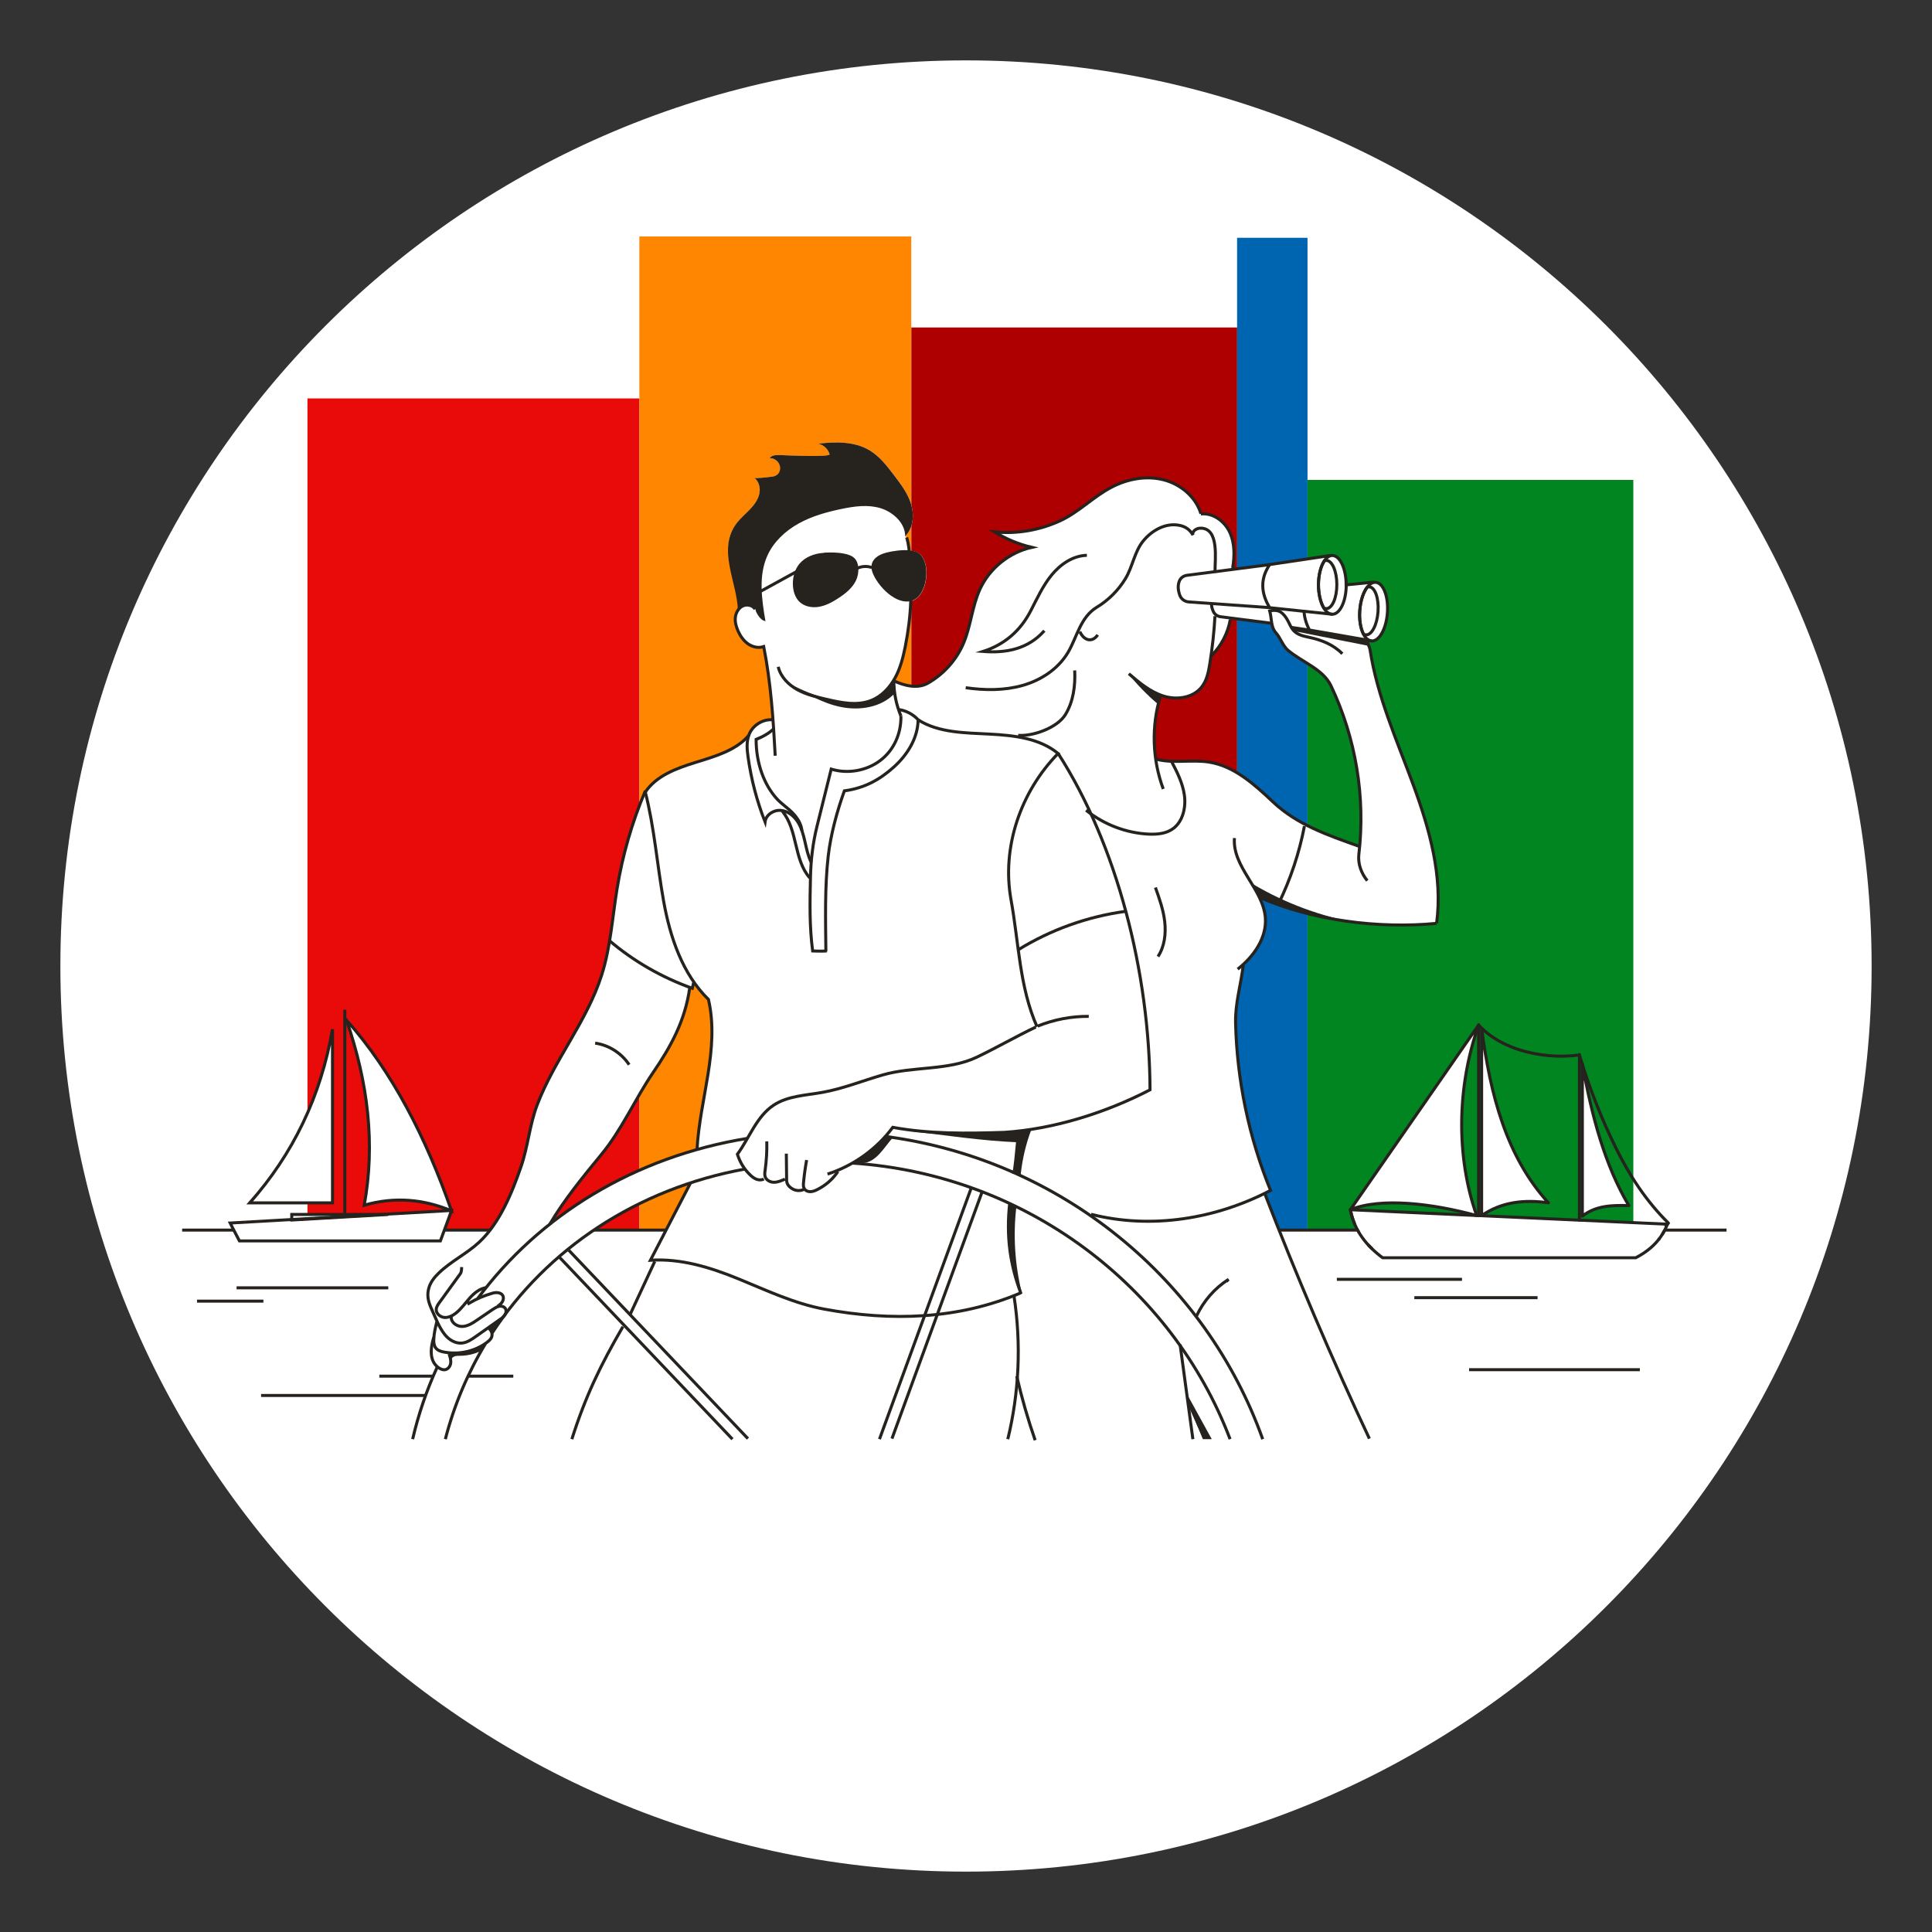 <svg width="256" height="256" viewBox="0 0 256 256" fill="none" xmlns="http://www.w3.org/2000/svg">
<rect x="0" y="0" width="256" height="256" fill="#333333" stroke="none"/>
<g id="sea_boat_pair_mass">
<g id="darkmodeMask">
<path id="darkmodeMask-2" d="M128 248C194.274 248 248 194.274 248 128C248 61.726 194.274 8 128 8C61.726 8 8 61.726 8 128C8 194.274 61.726 248 128 248Z" fill="white"/>
</g>
<g id="stripes">
<path id="Vector" d="M84.719 52.794H40.741V162.993H84.719V52.794Z" fill="#E90A0A"/>
<path id="Vector_2" d="M120.748 31.328H84.719V162.993H120.748V31.328Z" fill="#FF8600"/>
<path id="Vector_3" d="M163.93 43.391H120.758V162.993H163.93V43.391Z" fill="#AE0000"/>
<path id="Vector_4" d="M216.425 63.592H173.253V162.993H216.425V63.592Z" fill="#008520"/>
<path id="Vector_5" d="M173.253 31.507H163.92V162.993H173.253V31.507Z" fill="#0065B1"/>
</g>
<g id="whiteFill">
<path id="Vector_6" d="M187.249 103.984C185.087 98.097 182.477 92.299 181.541 86.104C181.481 85.725 181.242 85.317 181.162 84.948L181.182 84.839L181.561 84.908L181.74 84.938C182.756 85.008 183.692 83.325 183.842 81.173C183.991 79.031 183.284 77.228 182.278 77.159C182.198 77.159 182.109 77.159 182.029 77.178V77.139L178.393 77.507C178.393 75.356 177.566 73.612 176.55 73.612C176.471 73.612 176.381 73.622 176.301 73.652V73.612L168.253 74.818L163.362 75.455L163.342 75.276C163.611 73.692 163.641 71.989 162.953 70.534C162.276 69.08 160.742 67.935 159.138 68.114V68.094C158.461 65.843 156.409 64.149 154.128 63.582C151.847 63.014 149.396 63.482 147.305 64.568C144.844 65.843 142.981 67.885 140.421 69.05C137.732 70.275 134.724 70.803 131.775 70.495C133.299 71.441 134.973 72.138 136.716 72.547C133.748 73.204 131.138 75.316 129.863 78.065C128.817 80.326 128.657 82.906 127.691 85.207C126.755 87.448 125.051 89.361 122.93 90.556C121.575 91.323 119.842 90.895 118.427 90.228L134.574 182.388L134.724 182.358C135.371 185.177 136.168 187.966 137.114 190.695L158.053 190.665L181.441 190.635C176.62 180.395 171.63 168.711 167.575 158.142C167.834 158.013 168.093 157.883 168.352 157.744C165.474 150.701 163.9 143.141 163.72 135.531C163.661 132.941 164.428 130.49 164.736 127.92L164.677 127.851C166.47 126.217 167.854 123.986 167.665 121.595C167.585 120.639 167.277 119.742 166.858 118.876C167.675 119.234 168.512 119.573 169.368 119.882C175.903 122.213 183.633 123.009 190.356 122.352C191.183 116.136 189.42 109.871 187.259 103.994L187.249 103.984ZM180.166 112.142H180.057C177.586 111.255 175.166 110.419 172.934 109.243C171.41 108.446 169.976 107.49 168.671 106.255C166.221 103.944 163.571 101.523 160.244 100.986C158.6 100.717 156.887 100.936 155.224 100.866C154.526 100.836 153.839 100.766 153.172 100.577H153.142C152.743 97.808 152.943 94.939 153.749 92.25L153.809 92.1C153.929 92.15 154.048 92.19 154.168 92.23C155.921 92.778 158.063 92.489 159.208 91.054C159.905 90.178 160.134 89.012 160.314 87.907C160.364 87.578 160.413 87.249 160.463 86.921H160.483C161.808 85.616 162.714 83.892 163.033 82.059L163.053 81.89L168.522 82.587C168.611 83.046 168.751 83.484 169.06 83.823C169.667 84.49 169.976 85.576 170.673 86.153C172.556 87.727 175.305 88.634 176.361 90.845C179.499 97.429 180.824 104.86 180.166 112.122V112.142Z" fill="white"/>
<path id="Vector_7" d="M134.265 155.343C134.295 155.303 134.405 155.064 134.425 155.064C134.684 153.192 134.734 151.847 135.003 149.964V149.875C140.969 149.187 147.105 147.145 152.385 144.406C152.355 136.586 151.249 128.438 149.177 120.748C147.115 113.078 144.087 105.856 140.212 99.83C137.732 97.788 134.315 97.439 131.118 97.26C127.91 97.091 124.364 97.101 121.665 95.368C120.997 94.65 120.091 94.162 119.115 94.023L119.075 94.043C118.647 92.768 118.447 91.522 118.447 90.128C118.497 90.048 118.547 89.959 118.597 89.879C119.304 88.604 119.673 87.169 119.961 85.745C120.38 83.663 120.629 81.661 120.698 79.659C120.758 79.639 120.828 79.629 120.888 79.609C122.86 78.942 123.378 74.868 121.964 73.483C121.665 73.184 121.187 73.035 120.659 72.965C120.599 72.965 120.539 72.955 120.479 72.945C120.43 72.357 120.32 71.78 120.161 71.212L119.941 71.062C121.007 69.987 121.167 68.263 120.728 66.819C120.29 65.375 119.364 64.139 118.447 62.934C117.511 61.709 116.545 60.444 115.21 59.657C113.208 58.472 110.727 58.531 108.416 58.79C109.134 58.93 109.741 59.498 109.941 60.195C109.941 60.633 103.785 60.314 103.277 60.294C102.808 60.275 102.251 60.314 102.011 60.713C102.659 60.673 103.287 61.201 103.376 61.838C103.486 62.625 102.968 63.114 102.28 63.163C101.932 63.193 100.238 63.442 99.979 63.333C100.607 63.821 100.796 64.737 100.607 65.514C100.418 66.301 99.9 66.968 99.332 67.546C98.774 68.124 98.147 68.652 97.648 69.289C94.969 72.746 97.878 76.7 97.977 80.426C97.977 79.888 98.784 79.749 99.272 79.987C99.302 79.998 99.322 80.017 99.342 80.027C99.501 80.117 99.631 80.246 99.75 80.386C99.382 80.137 98.854 80.107 98.436 80.306C97.878 80.575 97.529 81.193 97.459 81.81C97.389 82.428 97.569 83.056 97.818 83.623C98.117 84.291 98.545 84.908 99.143 85.327C99.74 85.735 100.527 85.924 101.225 85.685C101.404 86.582 101.563 87.468 101.693 88.375C102.051 90.686 102.28 93.027 102.45 95.368H102.32C101.065 95.308 99.8 96.095 99.302 97.25C99.272 97.32 99.242 97.39 99.222 97.459C97.569 99.471 94.6 100.288 92.11 101.055C89.62 101.832 86.97 102.798 85.516 104.97L85.456 104.95C83.723 109.064 82.478 113.387 81.761 117.79C81.392 120.071 81.153 122.392 80.774 124.673C80.525 126.197 80.207 127.691 79.749 129.165C77.796 135.341 73.483 140.392 71.192 146.408C70.176 149.078 69.987 151.877 69.06 154.566C67.875 158.023 66.231 162.077 63.502 164.607C61.858 166.131 59.776 167.127 58.153 168.681C57.595 169.219 57.097 169.827 56.858 170.564C56.519 171.59 56.738 172.486 57.177 173.442C57.276 173.662 57.376 173.891 57.475 174.12C57.615 174.459 57.764 174.797 57.924 175.126L57.884 175.146C57.715 175.833 57.545 176.52 57.495 177.228H57.475C56.858 179.24 57.147 180.435 57.964 181.132L57.944 181.152C56.549 184.19 55.453 187.388 54.676 190.725H59.019C60.175 186.213 61.978 181.959 64.339 178.064L64.319 178.045C64.408 177.985 64.508 177.915 64.598 177.845C64.807 177.676 65.016 177.487 65.126 177.248C65.195 177.078 65.215 176.899 65.185 176.72C65.703 175.923 66.251 175.136 66.819 174.369C66.849 174.339 66.869 174.299 66.889 174.269C68.99 171.45 71.401 168.87 74.081 166.559L74.111 166.589L82.727 175.654L82.547 175.823C79.579 180.903 77.567 185.107 75.784 190.725H133.538C135.042 184.549 135.331 178.084 134.365 171.799L134.335 171.719C134.644 171.6 134.953 171.47 135.252 171.341C133.787 167.386 133.329 163.691 133.787 159.487C147.225 165.772 157.784 176.999 163.003 190.715H167.326C161.718 174.996 149.655 162.167 134.265 155.363V155.343ZM86.751 166.968V167.147C85.665 169.478 84.58 171.819 83.494 174.15L83.454 174.18L75.356 165.663L75.256 165.533C79.968 161.718 85.446 158.72 91.493 156.738C89.6 160.374 88.056 163.352 86.173 166.988C86.363 166.978 86.562 166.968 86.751 166.958V166.968ZM92.359 152.325C85.058 154.387 78.454 157.774 72.845 162.216C76.302 156.319 81.81 151.697 84.5 145.372C85.665 142.643 87.777 140.78 89.112 138.14C89.68 137.015 90.158 135.839 90.536 134.644C90.915 133.449 90.955 132.094 91.383 130.958L91.423 130.839C91.522 130.879 91.632 130.919 91.732 130.958C91.801 130.729 91.821 130.45 91.891 130.221L91.971 130.162C92.538 130.968 93.166 131.725 93.873 132.423C95.387 138.967 92.718 145.601 92.359 152.315V152.325Z" fill="white"/>
<path id="Vector_8" fill-rule="evenodd" clip-rule="evenodd" d="M38.659 160.921H51.449L38.659 161.659V160.921Z" fill="white"/>
<path id="Vector_9" fill-rule="evenodd" clip-rule="evenodd" d="M59.826 160.393L59.458 161.429L58.352 164.428H31.726L30.79 162.635L30.501 162.057L59.826 160.393Z" fill="white"/>
<path id="Vector_10" fill-rule="evenodd" clip-rule="evenodd" d="M44.058 136.377C42.524 145.263 38.828 152.913 33.091 159.387H44.058V136.377Z" fill="white"/>
<path id="Vector_11" fill-rule="evenodd" clip-rule="evenodd" d="M45.911 135.162C51.977 142.015 56.42 150.661 59.826 160.443C56.171 158.909 52.336 158.531 48.261 159.696C49.746 151.638 48.779 143.46 45.911 135.172V135.162Z" fill="white"/>
<path id="Vector_12" fill-rule="evenodd" clip-rule="evenodd" d="M178.931 160.294C184.599 152.136 190.267 143.978 195.925 135.819C193.026 144.007 192.926 153.341 195.666 161.071C189.828 159.467 182.975 158.64 178.931 160.294Z" fill="white"/>
<path id="Vector_13" fill-rule="evenodd" clip-rule="evenodd" d="M196.323 136.228C197.459 145.073 199.61 153.281 205.169 159.377C202.021 158.939 199.023 159.218 196.323 161.071C196.323 152.793 196.323 144.506 196.323 136.228Z" fill="white"/>
<path id="Vector_14" fill-rule="evenodd" clip-rule="evenodd" d="M209.671 140.979C210.926 147.952 212.679 154.467 215.827 159.746C213.655 159.696 211.504 159.706 209.671 161.141C209.671 154.427 209.671 147.703 209.671 140.979Z" fill="white"/>
<path id="Vector_15" fill-rule="evenodd" clip-rule="evenodd" d="M220.638 162.196C220.698 162.256 220.748 162.306 220.807 162.366L220.947 162.216C220.847 162.216 220.738 162.216 220.638 162.206V162.196Z" fill="white"/>
<path id="Vector_16" fill-rule="evenodd" clip-rule="evenodd" d="M178.931 160.294C179.051 160.931 179.23 161.549 179.479 162.137C179.23 161.539 179.051 160.931 178.931 160.294Z" fill="white"/>
<path id="Vector_17" fill-rule="evenodd" clip-rule="evenodd" d="M219.831 164.189C219.831 164.189 219.831 164.189 219.841 164.179C219.841 164.179 219.841 164.179 219.831 164.189ZM180.017 163.212C180.017 163.212 180.037 163.242 180.047 163.262C180.047 163.252 180.027 163.232 180.017 163.212Z" fill="white"/>
<path id="Vector_18" fill-rule="evenodd" clip-rule="evenodd" d="M178.931 160.294C179.051 160.931 179.24 161.549 179.479 162.137C179.499 162.177 179.509 162.216 179.529 162.256C179.668 162.575 179.828 162.894 180.007 163.202C180.007 163.222 180.027 163.232 180.037 163.252C180.047 163.272 180.057 163.292 180.067 163.312C180.097 163.372 180.136 163.432 180.176 163.491C180.206 163.541 180.236 163.581 180.266 163.631C180.575 164.099 180.923 164.557 181.332 164.995C181.471 165.145 181.611 165.294 181.77 165.444C182.198 165.862 182.676 166.271 183.204 166.659H216.743C217.461 166.29 218.098 165.872 218.666 165.394C218.915 165.185 219.154 164.956 219.373 164.717C219.403 164.677 219.443 164.647 219.473 164.607C219.503 164.567 219.542 164.537 219.572 164.497C219.602 164.458 219.642 164.418 219.672 164.378C219.672 164.378 219.682 164.358 219.692 164.348C219.722 164.318 219.742 164.288 219.762 164.258C219.781 164.238 219.801 164.209 219.821 164.189C219.821 164.189 219.821 164.189 219.831 164.179C219.991 163.97 220.15 163.75 220.289 163.511C220.379 163.372 220.459 163.222 220.539 163.073C220.568 163.023 220.588 162.973 220.618 162.924C220.648 162.874 220.668 162.814 220.698 162.764C220.698 162.764 220.698 162.764 220.698 162.754C220.728 162.694 220.748 162.645 220.778 162.585C220.827 162.465 220.877 162.346 220.927 162.216L220.788 162.366C220.728 162.306 220.678 162.256 220.618 162.196C216.923 162.027 213.227 161.858 209.532 161.688C209.442 161.688 209.352 161.688 209.263 161.678C204.9 161.479 200.537 161.28 196.174 161.081C196.084 161.081 195.994 161.081 195.905 161.071C190.237 160.812 184.579 160.553 178.911 160.294H178.931Z" fill="white"/>
<path id="Vector_19" fill-rule="evenodd" clip-rule="evenodd" d="M220.638 162.196C220.698 162.256 220.748 162.306 220.807 162.366L220.947 162.216C220.847 162.216 220.738 162.216 220.638 162.206V162.196Z" fill="white"/>
</g>
<g id="blackStroke">
<path id="Vector_20" d="M160.991 81.641C160.872 83.743 160.643 85.835 160.314 87.907C160.134 89.022 159.915 90.178 159.208 91.054C158.063 92.489 155.921 92.778 154.168 92.23C152.415 91.682 150.97 90.467 149.576 89.271" stroke="#26221E" stroke-width="0.4" stroke-miterlimit="10"/>
<path id="Vector_21" d="M142.404 88.833C142.503 90.855 142.224 92.967 141.169 94.69C140.113 96.413 136.935 97.579 134.913 97.439" stroke="#26221E" stroke-width="0.4" stroke-miterlimit="10"/>
<path id="Vector_22" d="M153.749 92.26C152.544 96.254 152.684 100.637 154.138 104.542" stroke="#26221E" stroke-width="0.4" stroke-miterlimit="10"/>
<path id="Vector_23" d="M190.356 122.342C191.193 116.126 189.42 109.861 187.259 103.984C185.097 98.107 182.487 92.299 181.541 86.104C181.481 85.725 181.242 85.317 181.162 84.948" stroke="#26221E" stroke-width="0.4" stroke-miterlimit="10"/>
<path id="Vector_24" d="M181.172 116.694C180.375 115.718 179.907 114.443 180.057 113.188C180.953 105.598 179.648 97.758 176.361 90.865C175.305 88.654 172.546 87.747 170.673 86.173C169.976 85.586 169.667 84.51 169.06 83.843C168.372 83.095 168.522 81.93 168.243 80.954C168.721 80.834 169.319 80.834 169.727 81.123C170.135 81.412 170.424 81.83 170.653 82.259C170.902 82.727 171.092 83.245 171.47 83.613C171.978 84.121 172.715 84.291 173.423 84.44C175.126 84.799 176.64 85.396 177.865 86.622" stroke="#26221E" stroke-width="0.4" stroke-miterlimit="10"/>
<path id="Vector_25" d="M153.172 100.587C155.453 101.205 157.903 100.607 160.244 100.986C163.561 101.533 166.221 103.944 168.671 106.255C171.879 109.283 175.903 110.648 180.057 112.132" stroke="#26221E" stroke-width="0.4" stroke-miterlimit="10"/>
<path id="Vector_26" d="M166.848 118.876C173.841 121.984 182.736 123.089 190.346 122.352" stroke="#26221E" stroke-width="0.4" stroke-miterlimit="10"/>
<path id="Vector_27" d="M163.571 111.046C163.262 114.861 167.366 117.78 167.665 121.595C167.874 124.275 166.121 126.755 163.999 128.418" stroke="#26221E" stroke-width="0.4" stroke-miterlimit="10"/>
<path id="Vector_28" d="M164.737 127.91C164.428 130.48 163.661 132.941 163.72 135.521C163.9 143.121 165.474 150.691 168.352 157.734C161.091 161.539 152.524 162.914 144.575 160.901" stroke="#26221E" stroke-width="0.4" stroke-miterlimit="10"/>
<path id="Vector_29" d="M155.214 100.856C155.961 102.28 156.708 103.745 156.937 105.358C157.166 106.972 156.738 108.805 155.503 109.751C154.586 110.459 153.391 110.568 152.265 110.528C149.277 110.399 146.318 109.283 143.908 107.361" stroke="#26221E" stroke-width="0.4" stroke-miterlimit="10"/>
<path id="Vector_30" d="M172.845 109.462C172.158 113.028 171.002 116.505 169.408 119.762" stroke="#26221E" stroke-width="0.4" stroke-miterlimit="10"/>
<path id="Vector_31" d="M153.102 117.601C153.63 119.095 154.168 120.599 154.337 122.173C154.507 123.747 154.307 125.42 153.441 126.745" stroke="#26221E" stroke-width="0.4" stroke-miterlimit="10"/>
<path id="Vector_32" d="M167.556 158.073C171.62 168.651 176.62 180.365 181.451 190.625" stroke="#26221E" stroke-width="0.4" stroke-miterlimit="10"/>
<path id="Vector_33" d="M156.369 178.154C156.917 182.218 157.515 186.631 158.063 190.695" stroke="#26221E" stroke-width="0.4" stroke-miterlimit="10"/>
<path id="Vector_34" d="M134.724 182.348C135.381 185.216 136.198 188.055 137.164 190.835" stroke="#26221E" stroke-width="0.4" stroke-miterlimit="10"/>
<path id="Vector_35" d="M157.624 186.143L159.547 190.446" stroke="#26221E" stroke-width="0.4" stroke-miterlimit="10"/>
<path id="Vector_36" d="M158.541 174.389C159.457 172.407 160.951 170.693 162.794 169.518C162.694 169.607 162.605 169.707 162.505 169.797" stroke="#26221E" stroke-width="0.4" stroke-miterlimit="10"/>
<path id="Vector_37" d="M145.452 84.121C144.765 85.147 143.659 84.948 143.081 83.693" stroke="#26221E" stroke-width="0.4" stroke-miterlimit="10"/>
<path id="Vector_38" d="M127.96 91.124C130.46 91.483 133.05 91.513 135.491 90.825C137.931 90.138 140.192 88.654 141.497 86.482C142.125 85.436 142.523 84.251 143.071 83.155C143.619 82.059 144.267 81.113 145.312 80.476C146.866 79.539 148.191 78.215 149.128 76.671C150.064 75.126 150.323 73.114 151.458 71.71C152.594 70.305 154.377 69.289 156.16 69.588C157.017 69.728 157.664 70.146 158.073 70.903C157.913 70.425 158.501 70.007 159.009 69.987C161.629 69.897 160.961 74.18 161.001 75.754" stroke="#26221E" stroke-width="0.4" stroke-miterlimit="10"/>
<path id="Vector_39" d="M144.017 73.583C142.175 73.622 140.511 74.768 139.346 76.192C138.18 77.617 137.413 79.32 136.567 80.954C135.202 83.584 133.13 85.396 130.261 86.323C133.339 86.562 136.248 85.994 138.38 83.573" stroke="#26221E" stroke-width="0.4" stroke-miterlimit="10"/>
<path id="Vector_40" d="M178.383 77.497C178.383 79.649 177.556 81.392 176.54 81.392C176.102 81.392 175.714 81.073 175.395 80.545C174.977 79.828 174.698 78.733 174.698 77.497C174.698 76.182 175.006 75.027 175.475 74.32C175.773 73.871 176.142 73.603 176.53 73.603C177.546 73.603 178.373 75.346 178.373 77.497H178.383Z" stroke="#26221E" stroke-width="0.4" stroke-miterlimit="10"/>
<path id="Vector_41" d="M177.138 77.457C177.138 79.221 176.52 80.645 175.744 80.645C175.624 80.645 175.504 80.615 175.405 80.545C174.986 79.828 174.708 78.733 174.708 77.497C174.708 76.182 175.016 75.027 175.485 74.32C175.564 74.28 175.654 74.26 175.744 74.26C176.511 74.26 177.138 75.684 177.138 77.457Z" stroke="#26221E" stroke-width="0.4" stroke-miterlimit="10"/>
<path id="Vector_42" d="M183.842 81.163C183.693 83.315 182.756 84.998 181.74 84.928C181.312 84.898 180.933 84.56 180.654 84.002C180.286 83.265 180.087 82.139 180.176 80.914C180.266 79.599 180.654 78.463 181.172 77.796C181.501 77.368 181.89 77.129 182.278 77.159C183.294 77.228 183.991 79.031 183.842 81.173V81.163Z" stroke="#26221E" stroke-width="0.4" stroke-miterlimit="10"/>
<path id="Vector_43" d="M182.597 81.034C182.477 82.787 181.76 84.171 180.993 84.121C180.874 84.121 180.764 84.072 180.654 84.002C180.286 83.265 180.087 82.139 180.176 80.914C180.266 79.599 180.654 78.463 181.172 77.796C181.262 77.766 181.342 77.756 181.431 77.756C182.198 77.806 182.716 79.28 182.597 81.034Z" stroke="#26221E" stroke-width="0.4" stroke-miterlimit="10"/>
<path id="Vector_44" d="M176.281 73.603L168.243 74.808C166.958 76.7 167.077 78.603 168.243 80.525L176.55 81.392" stroke="#26221E" stroke-width="0.4" stroke-miterlimit="10"/>
<path id="Vector_45" d="M172.795 81.034C172.835 81.83 173.084 82.657 173.512 83.484L181.74 84.918" stroke="#26221E" stroke-width="0.4" stroke-miterlimit="10"/>
<path id="Vector_46" d="M182.019 77.129L178.383 77.497" stroke="#26221E" stroke-width="0.4" stroke-miterlimit="10"/>
<path id="Vector_47" d="M168.243 74.808L157.276 76.232C156.847 76.292 156.459 76.551 156.289 76.949C156.06 77.477 156.06 78.105 156.319 78.852C156.499 79.36 156.967 79.719 157.515 79.758L168.243 80.516" stroke="#26221E" stroke-width="0.4" stroke-miterlimit="10"/>
<path id="Vector_48" d="M160.543 79.978C160.523 80.366 160.603 80.645 160.772 81.023C160.941 81.402 161.31 81.671 161.728 81.721L168.542 82.597" stroke="#26221E" stroke-width="0.4" stroke-miterlimit="10"/>
<path id="Vector_49" d="M171.092 83.135L173.512 83.494" stroke="#26221E" stroke-width="0.4" stroke-miterlimit="10"/>
<path id="Vector_50" d="M159.128 68.074C158.451 65.823 156.409 64.129 154.128 63.562C151.847 62.994 149.387 63.462 147.305 64.548C144.844 65.823 142.972 67.865 140.422 69.03C137.732 70.256 134.724 70.784 131.775 70.475C133.299 71.421 134.973 72.118 136.716 72.527C133.748 73.184 131.138 75.286 129.863 78.045C128.817 80.306 128.657 82.886 127.691 85.187C126.755 87.428 125.042 89.341 122.93 90.536C121.575 91.293 119.842 90.875 118.427 90.208" stroke="#26221E" stroke-width="0.4" stroke-miterlimit="10"/>
<path id="Vector_51" d="M159.118 68.104C160.722 67.925 162.266 69.06 162.944 70.525C163.621 71.989 163.601 73.682 163.332 75.266" stroke="#26221E" stroke-width="0.4" stroke-miterlimit="10"/>
<path id="Vector_52" d="M163.023 82.069C162.704 83.902 161.798 85.626 160.473 86.93" stroke="#26221E" stroke-width="0.4" stroke-miterlimit="10"/>
<path id="Vector_53" d="M120.34 73.543C120.948 77.736 120.768 81.581 119.941 85.735C119.653 87.159 119.284 88.594 118.577 89.869C117.87 91.144 116.814 92.27 115.459 92.808C113.576 93.564 111.465 93.116 109.492 92.658C108.177 92.349 106.833 92.04 105.647 91.383C104.462 90.726 103.426 89.67 103.117 88.355" stroke="#26221E" stroke-width="0.4" stroke-miterlimit="10"/>
<path id="Vector_54" d="M100.059 80.725C99.75 80.187 98.973 80.027 98.416 80.296C97.858 80.565 97.509 81.183 97.439 81.8C97.37 82.418 97.549 83.046 97.798 83.613C98.097 84.281 98.525 84.898 99.123 85.317C99.721 85.735 100.507 85.914 101.195 85.675C102.141 90.437 102.46 95.288 102.719 100.139" stroke="#26221E" stroke-width="0.4" stroke-miterlimit="10"/>
<path id="Vector_55" d="M118.437 90.128C118.437 91.821 118.736 93.305 119.374 94.869" stroke="#26221E" stroke-width="0.4" stroke-miterlimit="10"/>
<path id="Vector_56" d="M102.31 95.368C101.055 95.298 99.79 96.085 99.292 97.24C98.884 98.196 98.973 99.282 99.123 100.308C99.531 103.247 100.288 106.145 101.374 108.905C101.494 107.968 102.49 107.311 103.436 107.381C104.382 107.45 105.199 108.098 105.707 108.895C106.215 109.692 106.454 110.628 106.663 111.544C106.873 112.461 107.062 113.407 107.48 114.244" stroke="#26221E" stroke-width="0.4" stroke-miterlimit="10"/>
<path id="Vector_57" d="M119.374 94.859C119.434 97.15 118.477 99.372 116.654 100.756C114.831 102.141 112.331 102.579 110.14 101.912C109.522 104.412 108.905 106.912 108.277 109.403C107.699 111.714 107.44 113.935 107.391 116.316C107.311 119.573 107.251 122.77 107.679 126.008C107.679 126.008 108.845 126.058 109.552 126.008" stroke="#26221E" stroke-width="0.4" stroke-miterlimit="10"/>
<path id="Vector_58" d="M119.105 94.023C120.071 94.162 120.987 94.65 121.655 95.368C121.625 97.798 120.24 100.019 118.427 101.643C116.614 103.267 114.622 104.422 111.883 104.791C110.917 107.47 110.06 110.618 109.741 113.457C109.273 117.621 109.393 121.884 109.433 126.068" stroke="#26221E" stroke-width="0.4" stroke-miterlimit="10"/>
<path id="Vector_59" d="M102.53 96.553C101.922 97.17 100.996 97.659 100.189 97.977C100.189 101.175 101.264 104.024 102.968 105.876C103.585 106.544 104.372 107.042 105.01 107.699C105.647 108.357 106.175 109.164 106.255 110.07" stroke="#26221E" stroke-width="0.4" stroke-miterlimit="10"/>
<path id="Vector_60" d="M103.655 107.48C105.737 109.98 105.149 113.895 107.301 116.326" stroke="#26221E" stroke-width="0.4" stroke-miterlimit="10"/>
<path id="Vector_61" d="M121.655 95.377C124.354 97.111 127.91 97.101 131.108 97.27C134.305 97.439 137.732 97.798 140.202 99.84C135.242 104.9 132.702 112.271 133.967 119.234C134.993 124.872 135.082 130.809 137.413 136.049" stroke="#26221E" stroke-width="0.4" stroke-miterlimit="10"/>
<path id="Vector_62" d="M99.212 97.439C97.559 99.451 94.591 100.268 92.1 101.045C89.61 101.822 86.96 102.788 85.506 104.96C86.711 109.672 87.07 114.582 87.927 119.374C88.783 124.165 90.407 129.026 93.873 132.433C95.387 138.977 92.718 145.611 92.359 152.325" stroke="#26221E" stroke-width="0.4" stroke-miterlimit="10"/>
<path id="Vector_63" d="M137.254 136.088C134.594 137.353 132.074 138.818 129.424 140.083C125.639 141.886 120.987 141.268 116.963 142.434C114.304 143.201 111.704 144.256 108.974 144.745C106.763 145.143 104.372 145.203 102.5 146.448C100.238 147.952 99.312 150.761 97.708 152.943C98.057 154.018 98.605 154.935 99.432 155.712C99.671 155.941 99.94 156.15 100.248 156.26C100.557 156.369 100.916 156.389 101.205 156.22" stroke="#26221E" stroke-width="0.4" stroke-miterlimit="10"/>
<path id="Vector_64" d="M113.576 75.307C114.184 75.017 114.901 74.977 115.529 75.207" stroke="#26221E" stroke-width="0.4" stroke-miterlimit="10"/>
<path id="Vector_65" d="M105.827 75.585L100.707 78.394C100.368 78.583 100.009 78.772 99.74 79.061C99.472 79.35 99.282 79.729 99.322 80.117" stroke="#26221E" stroke-width="0.4" stroke-miterlimit="10"/>
<path id="Vector_66" d="M91.503 156.738L86.183 166.988C90.208 166.729 94.102 167.924 97.828 169.448C101.553 170.972 105.239 172.725 109.203 173.462C118.069 175.106 126.984 174.847 135.282 171.301" stroke="#26221E" stroke-width="0.4" stroke-miterlimit="10"/>
<path id="Vector_67" d="M135.003 149.964C134.734 151.847 134.694 153.192 134.425 155.074C134.445 154.985 134.246 155.423 134.266 155.333" stroke="#26221E" stroke-width="0.4" stroke-miterlimit="10"/>
<path id="Vector_68" d="M133.787 159.467C133.329 163.711 133.787 167.446 135.302 171.45" stroke="#26221E" stroke-width="0.4" stroke-miterlimit="10"/>
<path id="Vector_69" d="M63.283 172.078C71.451 161.031 84.082 153.271 99.033 150.841" stroke="#26221E" stroke-width="0.4" stroke-miterlimit="10"/>
<path id="Vector_70" d="M54.676 190.695C55.453 187.368 56.549 184.161 57.944 181.122" stroke="#26221E" stroke-width="0.4" stroke-miterlimit="10"/>
<path id="Vector_71" d="M64.329 178.035C61.978 181.929 60.175 186.173 59.01 190.695" stroke="#26221E" stroke-width="0.4" stroke-miterlimit="10"/>
<path id="Vector_72" d="M65.175 176.68C72.457 165.513 84.38 157.515 98.714 154.905" stroke="#26221E" stroke-width="0.4" stroke-miterlimit="10"/>
<path id="Vector_73" d="M162.993 190.695C155.303 170.454 135.959 155.642 112.949 154.118" stroke="#26221E" stroke-width="0.4" stroke-miterlimit="10"/>
<path id="Vector_74" d="M117.312 150.582C140.571 153.65 159.776 169.548 167.316 190.695" stroke="#26221E" stroke-width="0.4" stroke-miterlimit="10"/>
<path id="Vector_75" d="M99.103 190.625L75.366 165.663" stroke="#26221E" stroke-width="0.4" stroke-miterlimit="10"/>
<path id="Vector_76" d="M74.101 166.559L97.051 190.695" stroke="#26221E" stroke-width="0.4" stroke-miterlimit="10"/>
<path id="Vector_77" d="M130.102 158.013L118.188 190.625" stroke="#26221E" stroke-width="0.4" stroke-miterlimit="10"/>
<path id="Vector_78" d="M116.535 190.695L128.667 157.485" stroke="#26221E" stroke-width="0.4" stroke-miterlimit="10"/>
<path id="Vector_79" d="M134.923 125.848C139.216 123.199 144.077 121.456 149.078 120.768" stroke="#26221E" stroke-width="0.4" stroke-miterlimit="10"/>
<path id="Vector_80" d="M80.755 124.643C83.962 127.372 87.707 129.524 91.742 130.958C91.811 130.729 91.831 130.45 91.901 130.221" stroke="#26221E" stroke-width="0.4" stroke-miterlimit="10"/>
<path id="Vector_81" d="M109.652 155.572C113.078 154.467 116.156 152.275 118.298 149.377C123.169 150.273 128.12 150.203 133.07 150.044C139.635 149.616 146.548 147.434 152.385 144.406C152.325 128.787 147.972 111.903 140.212 99.84" stroke="#26221E" stroke-width="0.4" stroke-miterlimit="10"/>
<path id="Vector_82" d="M101.603 151.239C101.633 152.514 101.563 153.789 101.384 155.054C101.344 155.353 101.294 155.662 101.394 155.941C101.563 156.409 102.091 156.668 102.589 156.658C103.087 156.648 103.556 156.439 104.014 156.24" stroke="#26221E" stroke-width="0.4" stroke-miterlimit="10"/>
<path id="Vector_83" d="M106.883 153.71C106.703 154.696 106.564 155.682 106.474 156.678C106.444 156.957 106.424 157.256 106.574 157.505C106.733 157.774 107.062 157.913 107.381 157.903C107.699 157.893 107.998 157.774 108.277 157.634C109.383 157.086 110.339 156.26 111.026 155.234" stroke="#26221E" stroke-width="0.4" stroke-miterlimit="10"/>
<path id="Vector_84" d="M104.193 152.863L104.233 156.379C104.233 156.907 104.552 157.266 105.01 157.535C105.468 157.804 106.046 157.824 106.524 157.604" stroke="#26221E" stroke-width="0.4" stroke-miterlimit="10"/>
<path id="Vector_85" d="M137.483 135.969C139.635 135.102 141.946 134.654 144.266 134.674" stroke="#26221E" stroke-width="0.4" stroke-miterlimit="10"/>
<path id="Vector_86" d="M64.428 170.614C63.542 170.743 62.805 171.361 62.207 172.038C61.609 172.715 61.091 173.462 60.394 174.01C59.956 174.349 59.418 174.618 58.87 174.568C58.322 174.518 57.784 174.05 57.804 173.502C57.824 173.164 58.023 172.865 58.223 172.596L60.982 168.791C61.161 168.552 61.161 168.193 61.171 167.894" stroke="#26221E" stroke-width="0.4" stroke-miterlimit="10"/>
<path id="Vector_87" d="M57.475 177.208C56.838 179.29 57.167 180.485 58.033 181.172C58.322 181.401 58.711 181.571 59.069 181.471C59.448 181.362 59.697 180.953 59.727 180.565C59.757 180.176 59.637 179.778 59.498 179.399" stroke="#26221E" stroke-width="0.4" stroke-miterlimit="10"/>
<path id="Vector_88" d="M85.516 104.781C83.753 108.944 82.488 113.317 81.761 117.78C81.143 121.585 80.904 125.48 79.739 129.155C77.786 135.331 73.473 140.382 71.182 146.398C70.166 149.068 69.977 151.867 69.05 154.556C67.865 158.013 66.221 162.067 63.492 164.597C61.848 166.121 59.767 167.117 58.153 168.671C57.595 169.209 57.097 169.817 56.858 170.554C56.519 171.59 56.738 172.476 57.177 173.433C57.695 174.568 58.153 175.853 58.94 176.839C59.488 177.527 60.334 178.045 61.211 177.965C61.888 177.895 62.476 177.497 63.024 177.108C64.09 176.351 65.165 175.604 66.231 174.847C66.48 174.678 66.729 174.498 66.899 174.239C67.068 173.98 67.118 173.642 66.968 173.393C66.799 173.124 66.43 173.024 66.122 173.094C65.813 173.164 65.534 173.343 65.265 173.522C64.578 173.99 63.891 174.449 63.213 174.917C62.615 175.325 61.968 175.744 61.241 175.763C60.514 175.783 59.727 175.216 59.797 174.488" stroke="#26221E" stroke-width="0.4" stroke-miterlimit="10"/>
<path id="Vector_89" d="M61.928 172.397L62.107 172.715C63.153 172.088 64.08 171.699 65.265 171.351C65.743 171.211 66.381 171.241 66.62 171.669C66.759 171.918 66.709 172.247 66.56 172.496C66.411 172.745 66.171 172.925 65.933 173.094" stroke="#26221E" stroke-width="0.4" stroke-miterlimit="10"/>
<path id="Vector_90" d="M57.884 175.126C57.695 175.903 57.505 176.68 57.475 177.477C57.466 177.865 57.495 178.274 57.724 178.592C57.993 178.961 58.472 179.1 58.92 179.17C60.892 179.519 63.014 179.051 64.598 177.815C64.807 177.646 65.016 177.457 65.126 177.218C65.305 176.809 65.145 176.281 64.767 176.042" stroke="#26221E" stroke-width="0.4" stroke-miterlimit="10"/>
<path id="Vector_91" d="M86.761 167.147L83.504 174.15" stroke="#26221E" stroke-width="0.4" stroke-miterlimit="10"/>
<path id="Vector_92" d="M133.538 190.695C135.043 184.519 135.331 178.054 134.365 171.769" stroke="#26221E" stroke-width="0.4" stroke-miterlimit="10"/>
<path id="Vector_93" d="M82.538 175.793C79.569 180.883 77.557 185.077 75.774 190.695" stroke="#26221E" stroke-width="0.4" stroke-miterlimit="10"/>
<path id="Vector_94" d="M91.383 130.958C90.766 135.242 88.933 138.619 86.542 142.115C84.082 145.721 82.438 149.645 79.629 153.042C77.298 155.871 74.698 159.059 72.846 162.216" stroke="#26221E" stroke-width="0.4" stroke-miterlimit="10"/>
<path id="Vector_95" d="M78.862 138.22C80.675 138.479 82.358 139.545 83.364 141.079" stroke="#26221E" stroke-width="0.4" stroke-miterlimit="10"/>
<path id="Vector_96" d="M120.499 74.061C120.529 73.094 120.41 72.128 120.141 71.202" stroke="#26221E" stroke-width="0.4" stroke-miterlimit="10"/>
<path id="Vector_97" d="M220.549 162.993H228.776" stroke="#26221E" stroke-width="0.4" stroke-miterlimit="10"/>
<path id="Vector_98" d="M169.508 162.993H180.037" stroke="#26221E" stroke-width="0.4" stroke-miterlimit="10"/>
<path id="Vector_99" d="M78.693 162.993H88.255" stroke="#26221E" stroke-width="0.4" stroke-miterlimit="10"/>
<path id="Vector_100" d="M58.86 162.993H64.966" stroke="#26221E" stroke-width="0.4" stroke-miterlimit="10"/>
<path id="Vector_101" d="M24.136 162.993H30.979" stroke="#26221E" stroke-width="0.4" stroke-miterlimit="10"/>
<path id="Vector_102" d="M221.076 162.067C218.168 159.198 215.907 155.781 214.054 151.986C212.191 148.181 210.558 144.107 209.283 139.784C206.444 140.172 203.814 139.834 201.632 139.196C199.501 138.579 197.409 137.453 195.925 135.819" stroke="#26221E" stroke-width="0.4" stroke-linecap="round" stroke-linejoin="round"/>
<path id="Vector_103" fill-rule="evenodd" clip-rule="evenodd" d="M178.931 160.294C184.599 152.136 190.267 143.978 195.925 135.819C193.026 144.007 192.926 153.341 195.666 161.071C189.829 159.467 182.975 158.64 178.931 160.294Z" stroke="#26221E" stroke-width="0.4" stroke-linecap="round" stroke-linejoin="round"/>
<path id="Vector_104" d="M195.925 135.819V161.071" stroke="#26221E" stroke-width="0.4" stroke-linecap="round" stroke-linejoin="round"/>
<path id="Vector_105" d="M209.283 139.744V161.678" stroke="#26221E" stroke-width="0.4" stroke-linecap="round" stroke-linejoin="round"/>
<path id="Vector_106" fill-rule="evenodd" clip-rule="evenodd" d="M196.323 136.228C197.459 145.073 199.61 153.281 205.169 159.377C202.021 158.939 199.023 159.218 196.323 161.071C196.323 152.793 196.323 144.506 196.323 136.228Z" stroke="#26221E" stroke-width="0.4" stroke-linecap="round" stroke-linejoin="round"/>
<path id="Vector_107" fill-rule="evenodd" clip-rule="evenodd" d="M209.671 140.979C210.926 147.952 212.679 154.467 215.827 159.746C213.655 159.696 211.504 159.706 209.671 161.141C209.671 154.427 209.671 147.703 209.671 140.979Z" stroke="#26221E" stroke-width="0.4" stroke-linecap="round" stroke-linejoin="round"/>
<path id="Vector_108" fill-rule="evenodd" clip-rule="evenodd" d="M220.638 162.196C220.698 162.256 220.748 162.306 220.808 162.366L220.947 162.216C220.847 162.216 220.738 162.216 220.638 162.206V162.196Z" stroke="#26221E" stroke-width="0.4" stroke-linecap="round" stroke-linejoin="round"/>
<path id="Vector_109" fill-rule="evenodd" clip-rule="evenodd" d="M178.931 160.294C179.051 160.931 179.23 161.549 179.479 162.137C179.23 161.539 179.051 160.931 178.931 160.294Z" stroke="#26221E" stroke-width="0.4" stroke-linecap="round" stroke-linejoin="round"/>
<path id="Vector_110" d="M181.342 164.995C181.481 165.145 181.631 165.294 181.78 165.444M219.831 164.189C219.831 164.189 219.831 164.189 219.841 164.179C219.841 164.179 219.841 164.179 219.831 164.189ZM180.017 163.212C180.017 163.212 180.037 163.242 180.047 163.262C180.047 163.252 180.027 163.232 180.017 163.212Z" stroke="#26221E" stroke-width="0.4" stroke-linecap="round" stroke-linejoin="round"/>
<path id="Vector_111" fill-rule="evenodd" clip-rule="evenodd" d="M178.931 160.294C179.051 160.931 179.24 161.549 179.479 162.137C179.499 162.177 179.509 162.216 179.529 162.256C179.668 162.575 179.828 162.894 180.007 163.202C180.007 163.222 180.027 163.232 180.037 163.252C180.047 163.272 180.057 163.292 180.067 163.312C180.097 163.372 180.136 163.432 180.176 163.491C180.206 163.541 180.236 163.581 180.266 163.631C180.575 164.099 180.923 164.557 181.332 164.995C181.471 165.145 181.611 165.294 181.77 165.444C182.198 165.862 182.676 166.271 183.204 166.659H216.743C217.461 166.29 218.098 165.872 218.666 165.394C218.915 165.185 219.154 164.956 219.373 164.717C219.403 164.677 219.443 164.647 219.473 164.607C219.503 164.567 219.542 164.537 219.572 164.497C219.602 164.458 219.642 164.418 219.672 164.378C219.672 164.378 219.682 164.358 219.692 164.348C219.722 164.318 219.742 164.288 219.762 164.258C219.781 164.238 219.801 164.209 219.821 164.189C219.821 164.189 219.821 164.189 219.831 164.179C219.991 163.97 220.15 163.75 220.289 163.511C220.379 163.372 220.459 163.222 220.539 163.073C220.568 163.023 220.588 162.973 220.618 162.924C220.648 162.874 220.668 162.814 220.698 162.764C220.698 162.764 220.698 162.764 220.698 162.754C220.728 162.694 220.748 162.645 220.778 162.585C220.827 162.465 220.877 162.346 220.927 162.216L220.788 162.366C220.728 162.306 220.678 162.256 220.618 162.196C216.923 162.027 213.227 161.858 209.532 161.688C209.442 161.688 209.352 161.688 209.263 161.678C204.9 161.479 200.537 161.28 196.174 161.081C196.084 161.081 195.994 161.081 195.905 161.071C190.237 160.812 184.579 160.553 178.911 160.294H178.931Z" stroke="#26221E" stroke-width="0.4" stroke-linecap="round" stroke-linejoin="round"/>
<path id="Vector_112" fill-rule="evenodd" clip-rule="evenodd" d="M220.638 162.196C220.698 162.256 220.748 162.306 220.808 162.366L220.947 162.216C220.847 162.216 220.738 162.216 220.638 162.206V162.196Z" stroke="#26221E" stroke-width="0.4" stroke-linecap="round" stroke-linejoin="round"/>
<path id="Vector_113" d="M220.299 163.511C220.389 163.372 220.469 163.222 220.549 163.073" stroke="#26221E" stroke-width="0.4" stroke-linecap="round" stroke-linejoin="round"/>
<path id="Vector_114" fill-rule="evenodd" clip-rule="evenodd" d="M38.659 160.921H51.449L38.659 161.659V160.921Z" stroke="#26221E" stroke-width="0.4" stroke-miterlimit="10"/>
<path id="Vector_115" fill-rule="evenodd" clip-rule="evenodd" d="M59.826 160.393L59.458 161.429L58.352 164.428H31.726L30.79 162.635L30.501 162.057L59.826 160.393Z" stroke="#26221E" stroke-width="0.4" stroke-miterlimit="10"/>
<path id="Vector_116" d="M45.691 133.797V160.921" stroke="#26221E" stroke-width="0.4" stroke-miterlimit="10"/>
<path id="Vector_117" fill-rule="evenodd" clip-rule="evenodd" d="M44.058 136.377C42.524 145.263 38.828 152.913 33.091 159.387H44.058V136.377Z" stroke="#26221E" stroke-width="0.4" stroke-miterlimit="10"/>
<path id="Vector_118" fill-rule="evenodd" clip-rule="evenodd" d="M45.911 135.162C51.977 142.015 56.42 150.661 59.826 160.443C56.171 158.909 52.336 158.531 48.261 159.696C49.746 151.638 48.779 143.46 45.911 135.172V135.162Z" stroke="#26221E" stroke-width="0.4" stroke-miterlimit="10"/>
<path id="Vector_119" d="M177.138 169.518H193.723" stroke="#26221E" stroke-width="0.4" stroke-miterlimit="10"/>
<path id="Vector_120" d="M187.408 171.948H203.734" stroke="#26221E" stroke-width="0.4" stroke-miterlimit="10"/>
<path id="Vector_121" d="M194.66 181.491H217.291" stroke="#26221E" stroke-width="0.4" stroke-miterlimit="10"/>
<path id="Vector_122" d="M31.348 170.643H51.449" stroke="#26221E" stroke-width="0.4" stroke-miterlimit="10"/>
<path id="Vector_123" d="M26.108 172.407H34.904" stroke="#26221E" stroke-width="0.4" stroke-miterlimit="10"/>
<path id="Vector_124" d="M34.595 184.908H56.36" stroke="#26221E" stroke-width="0.4" stroke-miterlimit="10"/>
<path id="Vector_125" d="M61.928 182.348H68.014" stroke="#26221E" stroke-width="0.4" stroke-miterlimit="10"/>
<path id="Vector_126" d="M50.264 182.348H57.406" stroke="#26221E" stroke-width="0.4" stroke-miterlimit="10"/>
</g>
<g id="blackFill">
<path id="Vector_127" fill-rule="evenodd" clip-rule="evenodd" d="M104.472 90.496C106.673 91.821 108.925 93.176 111.435 93.684C113.945 94.192 116.824 93.724 118.567 91.851C118.507 91.353 118.427 90.835 118.368 90.337C117.342 92.15 115.21 93.196 113.138 93.226C113.238 93.226 113.327 93.206 113.427 93.196C110.618 93.186 106.912 91.891 104.482 90.496H104.472Z" fill="#26221E"/>
<path id="Vector_128" fill-rule="evenodd" clip-rule="evenodd" d="M153.839 92.309C153.809 92.728 153.62 92.917 153.401 93.276C151.976 92.06 150.661 90.706 149.486 89.251C150.771 90.447 152.305 91.463 153.839 92.319V92.309Z" fill="#26221E"/>
<path id="Vector_129" fill-rule="evenodd" clip-rule="evenodd" d="M171.092 83.135L181.182 84.829L181.381 85.586L171.46 83.623L171.092 83.135Z" fill="#26221E"/>
<path id="Vector_130" fill-rule="evenodd" clip-rule="evenodd" d="M114.264 154.118C113.766 154.138 113.407 154.198 112.909 154.218C114.533 153.271 115.997 152.076 117.252 150.681C117.551 150.751 117.989 150.681 118.288 150.751C117.073 152.136 116.096 154.038 114.254 154.118H114.264Z" fill="#26221E"/>
<path id="Vector_131" fill-rule="evenodd" clip-rule="evenodd" d="M59.796 180.385C59.727 180.126 59.926 179.857 60.175 179.748C60.424 179.638 60.703 179.658 60.962 179.648C61.908 179.648 62.864 179.419 63.721 179.011C63.861 178.742 64.04 178.453 64.179 178.174C62.755 178.961 61.111 179.28 59.478 179.24C59.517 179.559 59.577 180.146 59.796 180.375V180.385Z" fill="#26221E"/>
<path id="Vector_132" fill-rule="evenodd" clip-rule="evenodd" d="M65.165 175.534C65.096 175.594 64.667 175.863 64.638 175.953C64.578 176.112 65.026 176.082 65.135 176.212C65.245 176.341 65.116 176.53 65.185 176.68C65.365 176.431 65.922 175.584 66.351 174.986C66.63 174.598 65.355 175.375 65.175 175.534H65.165Z" fill="#26221E"/>
<path id="Vector_133" fill-rule="evenodd" clip-rule="evenodd" d="M134.833 151.359C134.823 150.871 134.933 150.323 135.042 149.845C130.311 150.402 125.52 150.373 120.798 149.745C120.738 149.775 120.599 149.835 120.549 149.865C125.261 150.432 130.102 151.16 134.833 151.359Z" fill="#26221E"/>
<path id="Vector_134" fill-rule="evenodd" clip-rule="evenodd" d="M136.666 149.655C135.929 151.598 135.451 153.64 135.242 155.712C134.953 155.552 134.654 155.483 134.365 155.323C134.415 153.55 134.783 151.687 135.172 149.964C135.7 149.815 136.148 149.805 136.676 149.655H136.666Z" fill="#26221E"/>
<path id="Vector_135" fill-rule="evenodd" clip-rule="evenodd" d="M135.391 171.311C134.475 167.585 134.226 163.701 134.674 159.895C134.415 159.766 134.126 159.557 133.867 159.427C133.14 163.541 133.538 167.575 135.391 171.311Z" fill="#26221E"/>
<path id="Vector_136" fill-rule="evenodd" clip-rule="evenodd" d="M179.997 122.312C175.086 121.456 170.335 119.702 166.041 117.162C166.44 117.85 166.52 118.368 166.928 119.055C171.032 120.878 175.544 121.804 179.997 122.322V122.312Z" fill="#26221E"/>
<path id="Vector_137" fill-rule="evenodd" clip-rule="evenodd" d="M159.387 190.695L157.525 186.143L157.116 184.42L160.563 190.695H159.387Z" fill="#26221E"/>
<path id="Vector_138" d="M109.184 73.254C107.968 73.324 106.723 73.762 105.936 74.698C105.309 75.445 105.04 76.451 105.06 77.427C105.08 78.264 105.319 79.141 105.916 79.729C106.584 80.376 107.6 80.565 108.516 80.406C109.433 80.246 110.269 79.798 111.046 79.29C112.003 78.673 112.949 77.926 113.437 76.89C113.855 76.013 113.945 74.399 112.999 73.782C112.052 73.164 110.21 73.174 109.184 73.234V73.254Z" fill="#26221E"/>
<path id="Vector_139" d="M120.639 72.945C121.177 73.015 121.645 73.164 121.944 73.463C123.358 74.848 122.84 78.932 120.868 79.589C118.776 80.296 116.256 77.627 115.608 75.844C115.07 74.35 116.206 73.523 117.521 73.204C118.258 73.025 119.573 72.806 120.629 72.935L120.639 72.945Z" fill="#26221E"/>
<path id="Vector_140" d="M97.778 80.884C97.688 77.159 94.959 72.746 97.639 69.289C98.137 68.652 98.764 68.124 99.322 67.546C99.88 66.968 100.398 66.301 100.597 65.514C100.796 64.727 100.597 63.801 99.95 63.313C100.129 63.452 101.912 63.183 102.261 63.163C102.948 63.114 103.466 62.625 103.356 61.838C103.267 61.201 102.639 60.673 101.992 60.713C102.231 60.314 102.798 60.285 103.267 60.294C103.775 60.314 109.931 60.623 109.931 60.195C109.731 59.498 109.114 58.93 108.407 58.79C110.717 58.521 113.198 58.472 115.2 59.657C116.525 60.444 117.501 61.699 118.437 62.934C119.354 64.139 120.29 65.365 120.728 66.819C121.167 68.273 121.007 69.987 119.941 71.062C119.951 69.329 118.368 67.865 116.704 67.347C115.041 66.829 113.248 67.078 111.554 67.427C109.572 67.835 107.6 68.383 105.837 69.359C104.073 70.335 102.51 71.79 101.683 73.622C100.477 76.302 100.936 79.41 101.424 82.308C100.896 82.209 100.537 81.711 100.268 81.233C99.999 80.755 100.228 80.476 99.74 80.237C99.252 79.998 97.768 80.346 97.778 80.884Z" fill="#26221E"/>
</g>
</g>
</svg>
